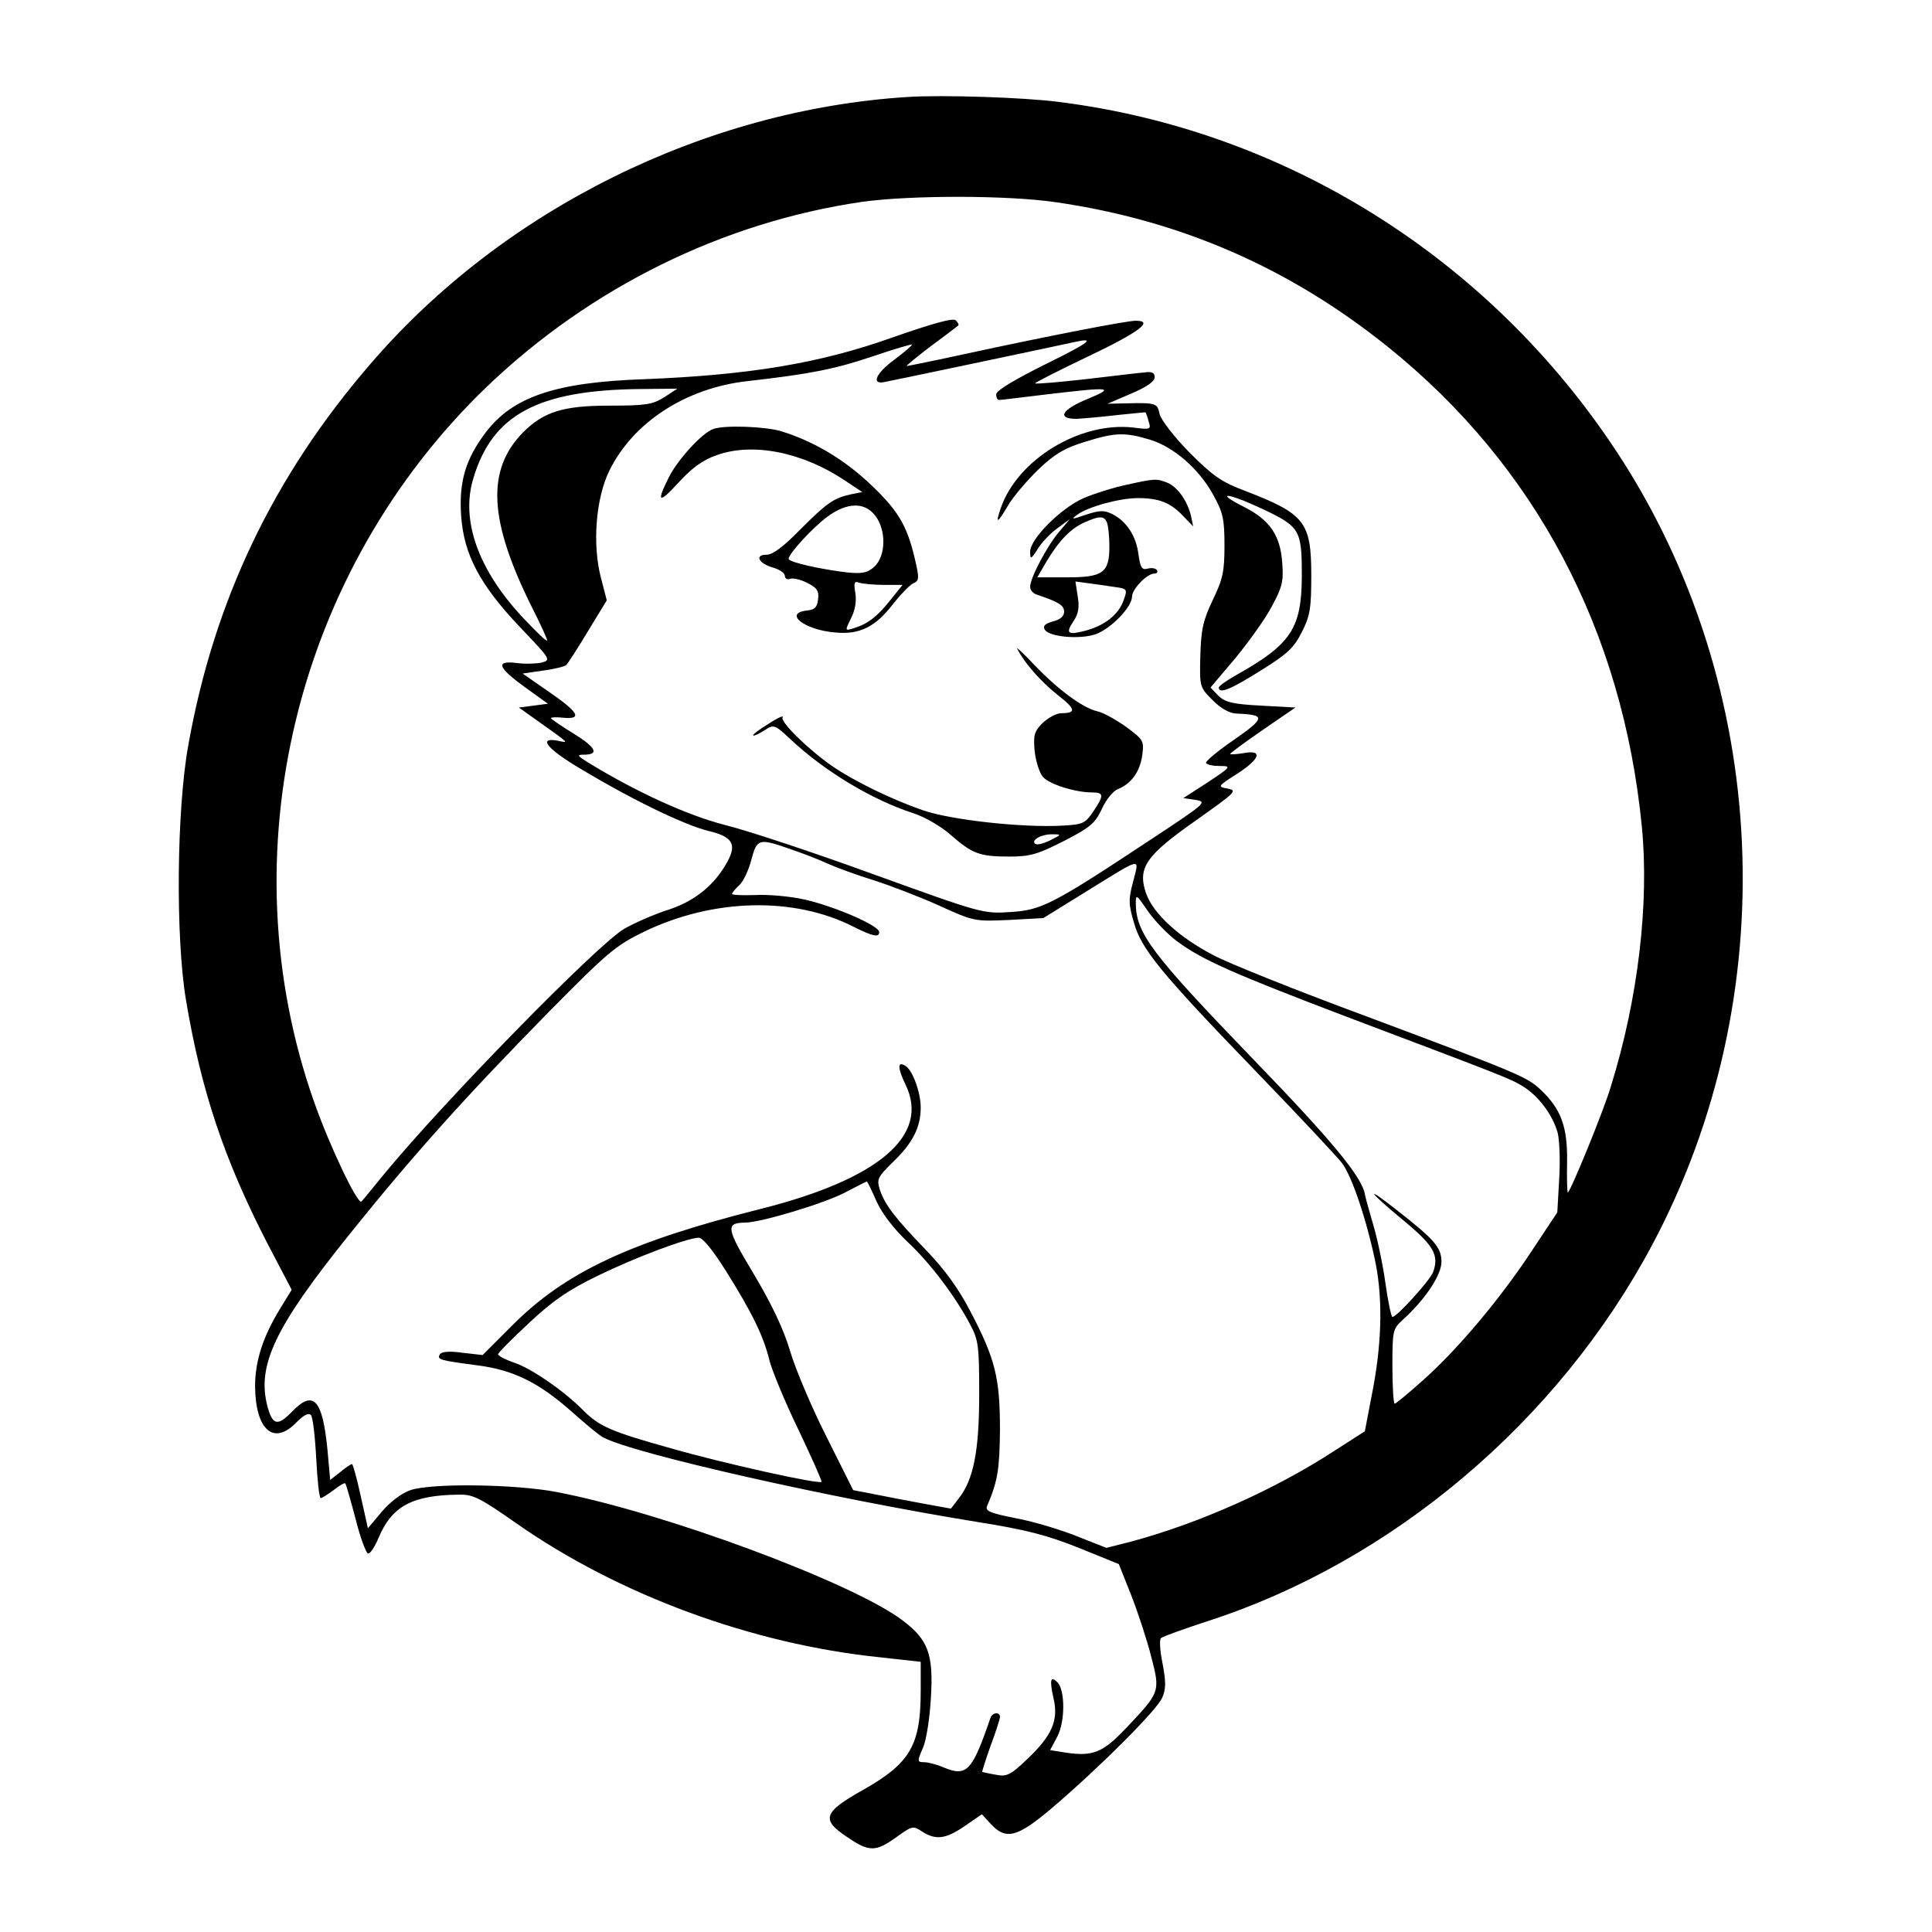 <?xml version="1.0" standalone="no"?>
<!DOCTYPE svg PUBLIC "-//W3C//DTD SVG 20010904//EN"
 "http://www.w3.org/TR/2001/REC-SVG-20010904/DTD/svg10.dtd">
<svg version="1.0" xmlns="http://www.w3.org/2000/svg"
 width="512pt" height="512pt" viewBox="0 0 512 512"
 preserveAspectRatio="xMidYMid meet">
<g transform="translate(0,512) scale(0.1,-0.1)"
fill="#000000" stroke="none">
<path d="M2405 4863 c-537 -34 -1071 -298 -1422 -706 -258 -298 -416 -629
-484 -1012 -31 -171 -34 -510 -6 -676 40 -239 101 -421 214 -641 l66 -126 -30
-49 c-46 -75 -67 -139 -67 -207 1 -115 49 -158 109 -96 19 19 32 27 39 20 5
-5 11 -57 14 -115 3 -58 8 -105 12 -105 4 0 19 10 34 21 15 12 29 20 31 18 2
-2 14 -44 27 -93 12 -49 28 -91 33 -93 6 -1 18 17 28 41 35 84 89 114 214 115
36 1 56 -9 150 -75 271 -190 625 -321 965 -356 l108 -12 0 -75 c0 -146 -27
-193 -152 -264 -107 -60 -113 -79 -42 -126 57 -39 75 -39 129 0 43 31 45 31
69 15 36 -23 62 -20 113 15 l45 31 24 -26 c40 -43 70 -35 160 41 127 108 281
262 294 294 10 23 10 42 1 90 -7 34 -9 65 -4 68 4 4 60 24 124 45 489 158 928
529 1177 996 352 660 315 1484 -95 2105 -338 512 -878 850 -1478 925 -92 12
-309 19 -400 13z m394 -279 c330 -48 619 -174 880 -384 390 -314 621 -751 672
-1270 20 -204 -10 -458 -82 -689 -19 -65 -108 -281 -114 -281 -2 0 -3 37 -2
83 1 91 -16 138 -70 189 -36 34 -57 43 -463 195 -184 68 -366 141 -403 161
-93 48 -161 111 -180 165 -23 68 0 100 134 194 103 73 109 78 83 83 -28 5 -28
6 24 39 62 40 70 65 17 55 -19 -3 -35 -4 -35 -2 0 2 39 31 87 64 l86 59 -91 5
c-76 4 -95 9 -113 26 l-21 22 66 78 c36 44 80 105 97 138 27 50 31 66 27 115
-5 72 -33 113 -100 147 -83 42 -46 39 46 -4 102 -48 106 -56 106 -180 -1 -137
-28 -179 -172 -260 -27 -15 -48 -30 -48 -34 0 -18 32 -5 111 45 71 44 88 60
109 102 22 43 25 63 25 150 0 142 -17 163 -175 224 -64 24 -86 40 -148 102
-41 42 -75 86 -79 102 -6 29 -9 30 -93 28 l-45 -1 63 27 c40 17 62 32 62 43 0
12 -7 16 -27 13 -16 -1 -86 -10 -157 -18 -71 -8 -131 -13 -133 -11 -2 1 62 34
142 72 134 64 174 94 125 94 -25 0 -235 -41 -443 -86 -87 -19 -161 -34 -164
-34 -3 0 25 23 63 52 38 28 71 53 73 55 3 2 0 8 -6 14 -7 7 -58 -7 -167 -45
-193 -69 -381 -100 -661 -111 -233 -8 -346 -47 -417 -140 -54 -71 -72 -131
-66 -221 7 -103 49 -183 156 -296 82 -86 83 -87 57 -94 -14 -3 -44 -4 -66 -1
-57 7 -50 -12 22 -64 l61 -44 -38 -5 -39 -5 45 -32 c94 -67 88 -62 58 -56 -54
10 -28 -22 60 -74 138 -83 275 -149 339 -165 64 -15 76 -35 51 -81 -33 -61
-85 -104 -154 -127 -38 -12 -91 -35 -119 -51 -69 -39 -481 -460 -640 -654 -27
-33 -52 -64 -57 -69 -9 -11 -84 145 -126 265 -231 656 -50 1406 459 1895 274
262 624 435 993 489 129 18 386 18 515 -1z m-28 -429 c-82 -41 -131 -70 -131
-80 0 -8 3 -15 8 -15 4 0 61 7 127 15 169 20 182 19 108 -12 -69 -28 -84 -53
-30 -53 17 1 66 5 107 10 41 4 76 8 76 7 1 -1 5 -12 8 -24 7 -21 5 -22 -41
-16 -141 16 -307 -85 -351 -214 -15 -44 -9 -41 21 10 14 23 50 65 80 94 42 40
69 56 122 72 80 25 105 26 172 6 63 -19 130 -77 168 -146 26 -47 30 -64 30
-134 0 -69 -4 -89 -31 -145 -26 -54 -31 -79 -33 -148 -2 -82 -2 -83 33 -118
22 -22 44 -34 62 -35 79 -3 78 -11 -5 -69 -44 -30 -77 -58 -75 -62 3 -5 20 -8
37 -8 31 0 30 -2 -32 -43 l-65 -42 33 -5 c31 -5 26 -9 -121 -106 -260 -172
-288 -186 -371 -191 -71 -5 -77 -3 -362 100 -159 58 -337 117 -395 131 -97 25
-232 86 -361 165 -29 18 -31 21 -12 21 42 0 33 19 -27 56 -33 20 -60 39 -60
41 0 2 14 3 32 1 52 -5 42 14 -35 67 l-72 50 55 8 c30 4 58 11 61 15 4 4 30
44 57 89 l50 82 -15 58 c-24 90 -14 213 22 286 63 128 203 219 366 237 168 19
232 32 333 66 55 19 101 32 103 31 1 -2 -20 -20 -48 -41 -47 -35 -60 -64 -28
-59 13 2 459 96 504 106 62 14 44 0 -74 -58z m-1011 -88 c-31 -19 -48 -22
-145 -22 -122 0 -174 -16 -229 -71 -98 -100 -91 -234 25 -466 22 -43 39 -81
39 -85 -1 -5 -30 24 -66 62 -117 126 -163 256 -130 366 50 170 171 235 441
238 l100 1 -35 -23z m334 -1197 c32 -11 77 -28 100 -39 22 -10 77 -30 122 -44
44 -14 122 -44 173 -67 92 -42 95 -42 185 -38 l91 5 105 65 c162 100 149 97
133 32 -13 -48 -12 -61 2 -109 20 -71 71 -133 323 -394 114 -118 217 -228 229
-244 27 -37 66 -154 89 -267 19 -99 16 -217 -12 -354 l-17 -89 -81 -52 c-158
-103 -359 -192 -537 -240 l-67 -17 -76 30 c-42 17 -114 39 -161 48 -72 14 -85
20 -79 33 28 66 33 96 34 202 0 137 -12 187 -78 313 -32 62 -69 112 -115 160
-85 88 -111 122 -125 162 -9 29 -7 34 35 75 52 50 73 92 73 144 0 39 -21 98
-40 110 -22 14 -22 -4 0 -50 65 -134 -71 -250 -385 -329 -346 -87 -518 -168
-658 -309 l-78 -78 -53 6 c-35 5 -56 3 -60 -4 -9 -14 -1 -16 97 -29 96 -12
164 -45 252 -123 36 -32 73 -63 83 -68 82 -44 611 -163 996 -225 125 -20 180
-34 265 -68 l106 -43 33 -83 c18 -46 42 -119 53 -163 24 -93 24 -93 -69 -191
-59 -62 -86 -73 -155 -63 l-44 7 19 36 c21 40 21 123 0 144 -18 18 -21 6 -10
-43 14 -59 -5 -100 -72 -163 -43 -41 -53 -45 -82 -39 -18 3 -34 7 -35 7 -1 1
9 32 22 69 14 37 25 72 25 77 0 14 -20 12 -25 -2 -49 -143 -63 -157 -124 -132
-18 8 -42 14 -52 14 -18 0 -19 2 -3 38 9 20 18 80 21 133 7 115 -7 153 -74
204 -131 100 -634 287 -918 341 -109 21 -332 24 -387 5 -22 -7 -54 -31 -76
-57 l-37 -44 -19 85 c-10 47 -21 85 -23 85 -3 0 -17 -9 -31 -21 l-27 -21 -7
78 c-13 135 -37 162 -93 104 -39 -40 -52 -38 -66 12 -29 109 19 210 214 453
170 212 310 368 536 598 150 152 174 172 246 207 183 89 398 95 557 14 52 -26
68 -29 68 -14 0 17 -118 68 -197 86 -40 9 -99 14 -133 12 -33 -1 -60 0 -60 3
0 3 9 14 19 23 11 10 25 40 32 67 15 57 20 58 103 29z m1026 -245 c66 -49 153
-87 450 -200 413 -156 434 -164 466 -184 41 -25 79 -76 92 -123 5 -20 7 -75 4
-123 l-5 -88 -67 -101 c-84 -128 -198 -263 -288 -343 -39 -35 -73 -63 -76 -63
-3 0 -6 44 -6 98 0 94 1 100 26 123 61 55 104 120 104 155 0 38 -18 59 -122
140 -84 66 -71 46 21 -30 81 -67 95 -92 79 -137 -9 -23 -96 -119 -108 -119 -3
0 -12 42 -19 93 -7 50 -22 119 -32 152 -10 34 -20 70 -22 80 -7 45 -87 142
-293 355 -274 284 -314 337 -314 418 0 23 3 20 31 -21 17 -25 52 -62 79 -82z
m-797 -689 c15 -33 47 -74 82 -107 61 -57 127 -145 166 -219 22 -41 24 -57 24
-185 0 -150 -15 -227 -55 -277 l-20 -26 -77 14 c-43 8 -101 19 -130 25 l-52
10 -71 142 c-39 77 -82 179 -96 226 -17 58 -49 125 -96 204 -74 123 -76 136
-23 137 40 0 207 50 263 79 31 16 58 30 59 30 1 1 13 -23 26 -53z m-400 -183
c70 -111 101 -175 116 -238 7 -27 41 -110 77 -184 35 -74 63 -136 61 -138 -7
-7 -256 48 -396 88 -161 45 -192 58 -236 102 -50 51 -139 112 -183 126 -23 8
-42 18 -42 22 0 4 37 41 82 83 63 59 105 88 182 125 100 49 236 100 268 101
10 0 38 -34 71 -87z"/>
<path d="M1890 3983 c-29 -10 -92 -79 -116 -125 -36 -71 -29 -75 25 -16 35 38
63 59 101 72 95 34 227 8 340 -68 l45 -30 -30 -6 c-46 -10 -64 -23 -135 -94
-43 -44 -72 -66 -88 -66 -33 0 -22 -23 16 -34 18 -5 32 -15 32 -22 0 -7 6 -11
14 -8 8 3 28 -2 46 -11 25 -13 31 -21 28 -43 -2 -21 -9 -28 -30 -30 -62 -7 -7
-51 74 -58 66 -7 109 15 156 77 19 24 42 48 52 53 16 7 17 12 4 67 -21 89 -46
129 -122 200 -70 65 -148 110 -231 136 -43 13 -152 17 -181 6z m429 -229 c30
-38 29 -106 -1 -135 -19 -17 -31 -20 -73 -16 -68 8 -155 27 -155 36 0 14 65
84 103 112 52 38 98 39 126 3z m23 -184 l50 0 -33 -41 c-34 -43 -60 -63 -97
-74 -23 -7 -23 -7 -7 26 11 21 15 44 12 66 -5 28 -3 34 9 29 9 -3 38 -6 66 -6z"/>
<path d="M2984 3835 c-33 -7 -84 -23 -112 -35 -60 -26 -142 -108 -142 -142 0
-21 2 -21 20 7 10 17 34 42 52 55 l33 24 -28 -33 c-33 -39 -77 -123 -77 -146
0 -9 8 -18 18 -21 57 -19 72 -28 72 -45 0 -12 -10 -21 -30 -26 -21 -6 -27 -12
-21 -22 12 -19 92 -26 134 -12 40 14 97 72 97 100 0 20 40 61 59 61 7 0 10 4
7 9 -3 5 -14 7 -25 4 -15 -4 -19 3 -24 38 -6 49 -32 88 -70 107 -21 10 -33 10
-69 -2 -38 -13 -41 -13 -23 0 28 21 112 44 161 44 55 0 86 -12 119 -47 l27
-28 -6 29 c-10 40 -36 76 -63 87 -29 11 -32 11 -109 -6z m-50 -101 c3 -9 6
-36 6 -62 0 -70 -17 -82 -112 -82 l-79 0 25 43 c33 55 64 87 101 103 40 18 52
17 59 -2z m23 -170 c30 -4 31 -6 21 -34 -13 -38 -49 -67 -100 -81 -49 -13 -55
-8 -33 25 13 19 16 37 11 66 l-6 39 37 -5 c21 -3 52 -7 70 -10z"/>
<path d="M2696 3400 c19 -37 63 -87 106 -121 49 -38 51 -49 11 -49 -13 0 -35
-12 -50 -26 -22 -22 -25 -32 -21 -75 3 -27 13 -58 22 -68 18 -20 86 -41 130
-41 32 0 32 -8 3 -51 -21 -31 -27 -34 -81 -37 -106 -6 -297 15 -371 41 -81 28
-182 77 -240 117 -63 44 -138 117 -131 129 4 6 -13 -1 -37 -17 -25 -15 -43
-29 -41 -31 2 -2 15 4 29 13 26 17 27 17 73 -26 89 -83 214 -158 322 -193 31
-10 74 -35 100 -58 57 -50 77 -57 155 -57 55 0 75 6 144 41 70 36 83 47 101
85 11 25 30 48 43 53 35 14 58 46 64 89 5 39 4 41 -43 76 -27 19 -61 38 -76
41 -39 9 -105 58 -167 123 -29 31 -50 50 -45 42z m87 -507 c-18 -9 -36 -13
-40 -9 -11 10 18 26 47 25 24 0 23 -1 -7 -16z"/>
</g>
</svg>
